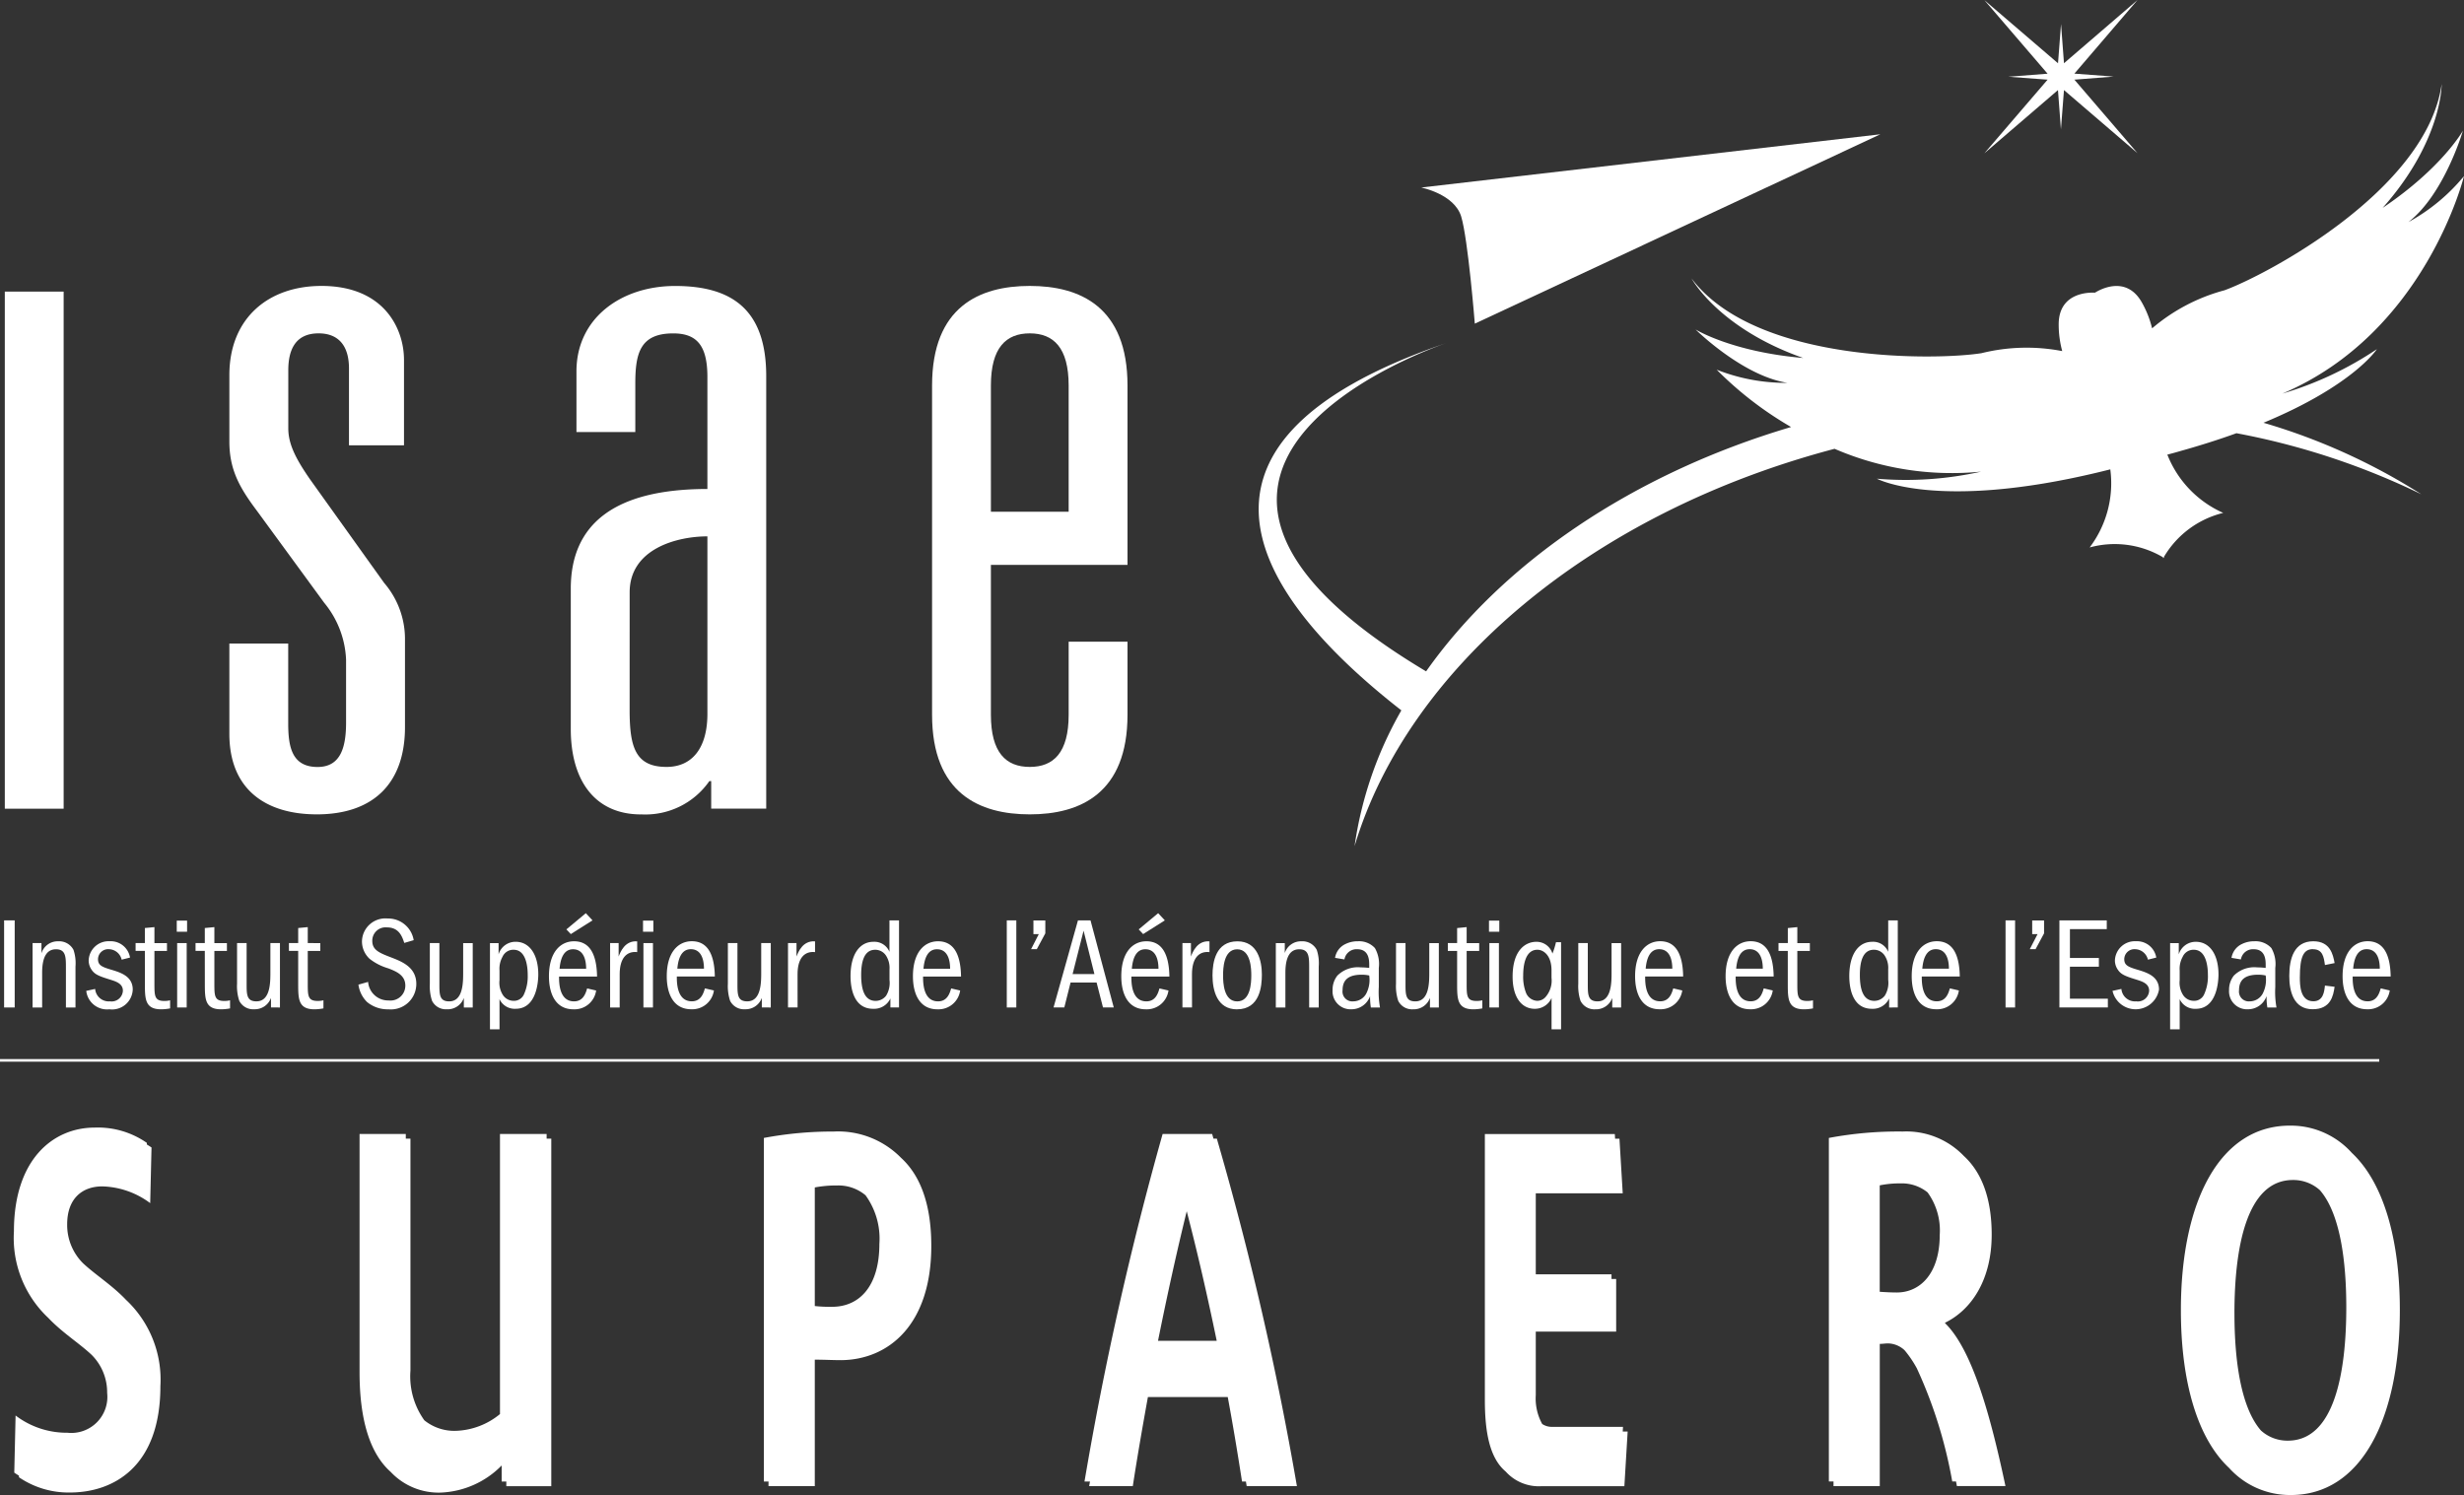 <svg id="Groupe_33618" data-name="Groupe 33618" xmlns="http://www.w3.org/2000/svg" xmlns:xlink="http://www.w3.org/1999/xlink" width="206" height="125.002" viewBox="0 0 206 125.002">
    <rect x="0" y="0" width="206" height="125.002" fill="#333333" stroke="none"/>
    <defs>
        <clipPath id="clip-path">
            <rect id="Rectangle_19334" data-name="Rectangle 19334" width="206" height="125.002" fill="#fff"/>
        </clipPath>
    </defs>
    <g id="Groupe_33617" data-name="Groupe 33617" clip-path="url(#clip-path)">
        <path id="Tracé_24504" data-name="Tracé 24504" d="M11.461,182.254c-1.171-1.235-2.54-2.08-3.6-3.067a4.512,4.512,0,0,1-1.332-3.263c0-2.181,1.289-3.169,2.936-3.169a6.988,6.988,0,0,1,4.005,1.4l.11-4.651c-.13-.093-.261-.174-.392-.255l0-.134a7.159,7.159,0,0,0-4.362-1.276c-3.457,0-6.749,2.633-6.749,8.683a9.164,9.164,0,0,0,2.872,7.228c1.182,1.246,2.563,2.095,3.622,3.087a4.42,4.42,0,0,1,1.3,3.183,3.014,3.014,0,0,1-3.32,3.333,7.061,7.061,0,0,1-4.335-1.44l-.11,4.774c.127.091.259.174.392.254l0,.134a7.354,7.354,0,0,0,4.252,1.276c3.677,0,7.572-2.181,7.572-8.89a9.139,9.139,0,0,0-2.863-7.21" transform="translate(-0.913 -73.558)" fill="#fff"/>
        <path id="Tracé_24505" data-name="Tracé 24505" d="M125.123,170.59a7.371,7.371,0,0,0-5.592-2.164,31,31,0,0,0-5.844.535v28.726h.389v.389h3.869V187.5c.8,0,1.482.041,2.222.041,3.951-.041,7.518-2.963,7.518-9.548,0-3.7-1.03-6.018-2.562-7.4m-1.778,7.22c0,3.622-1.728,5.267-3.951,5.267a11.593,11.593,0,0,1-1.449-.064V173.1a9.8,9.8,0,0,1,1.893-.165,3.521,3.521,0,0,1,2.35.821,6.177,6.177,0,0,1,1.157,4.058" transform="translate(-49.825 -73.815)" fill="#fff"/>
        <path id="Tracé_24506" data-name="Tracé 24506" d="M172.189,169.181c-.037-.129-.072-.261-.11-.389h-4.142a278.2,278.2,0,0,0-6.53,29.055h.459c-.023.129-.048.26-.07.389h3.648c.385-2.511.824-5.021,1.263-7.449h6.676c.436,2.344.829,4.72,1.193,7.06h.326c.02.129.043.26.063.389h4.2a265.522,265.522,0,0,0-6.694-29.055Zm.274,16.9h-4.91c.762-3.787,1.57-7.46,2.4-10.831.876,3.351,1.727,7.054,2.507,10.831" transform="translate(-70.738 -73.975)" fill="#fff"/>
        <path id="Tracé_24507" data-name="Tracé 24507" d="M281.9,184.412c2.2-1.07,3.9-3.581,3.9-7.367,0-3.141-.9-5.265-2.324-6.572a6.658,6.658,0,0,0-5.117-2.048,31.464,31.464,0,0,0-6.172.535v28.726h.389v.389h3.868V186.182c.247,0,.467-.042.686-.042a2.093,2.093,0,0,1,1.391.576,9.227,9.227,0,0,1,1.018,1.5,38.488,38.488,0,0,1,2.963,9.466h.315c.026.133.052.265.074.389h4.06c-1.235-5.844-2.77-11.4-5.048-13.622Zm-.444-7.344c0,3.21-1.619,4.815-3.594,4.815-.474,0-.948-.028-1.422-.058v-8.9a8.488,8.488,0,0,1,1.756-.164,3.409,3.409,0,0,1,2.245.755,5.414,5.414,0,0,1,1.016,3.547" transform="translate(-119.287 -73.815)" fill="#fff"/>
        <path id="Tracé_24508" data-name="Tracé 24508" d="M338.867,169.815a6.856,6.856,0,0,0-5.174-2.268c-5.844,0-9.109,6.3-9.109,15.433,0,5.989,1.385,10.716,4.024,13.182a6.849,6.849,0,0,0,5.172,2.27c5.844,0,9.109-6.3,9.109-15.474,0-5.961-1.384-10.679-4.023-13.142m-9.805,13.43c0-5.432.988-11.153,4.884-11.153a3.314,3.314,0,0,1,2.258.848c1.7,1.955,2.209,5.936,2.209,9.793,0,5.432-.988,11.153-4.883,11.153a3.3,3.3,0,0,1-2.251-.847c-1.709-1.962-2.216-5.962-2.216-9.794" transform="translate(-142.253 -73.43)" fill="#fff"/>
        <path id="Tracé_24509" data-name="Tracé 24509" d="M69.153,168.792h-3.9v23.417a6.1,6.1,0,0,1-3.649,1.4,3.992,3.992,0,0,1-2.674-.878,6.31,6.31,0,0,1-1.162-4.165V169.181h-.389v-.389H53.514v19.919c0,4.007.88,6.809,2.6,8.331a5.489,5.489,0,0,0,4.237,1.73,7.562,7.562,0,0,0,5.043-2.265v1.341h.389v.389h3.759V169.181h-.389Z" transform="translate(-23.453 -73.975)" fill="#fff"/>
        <path id="Tracé_24510" data-name="Tracé 24510" d="M232.543,193.279h-5.926a1.443,1.443,0,0,1-.829-.239,4.415,4.415,0,0,1-.538-2.418v-5.309h6.721v-4.4h-.389v-.389H225.25v-6.772h7.27l-.274-4.568h-.365l-.023-.389H220.993v22.223c0,2.658.383,4.856,1.738,5.993a3.728,3.728,0,0,0,3.013,1.228h6.913l.275-4.569h-.412Z" transform="translate(-96.853 -73.975)" fill="#fff"/>
        <rect id="Rectangle_19323" data-name="Rectangle 19323" width="4.919" height="43.236" transform="translate(0.402 24.382)" fill="#fff"/>
        <path id="Tracé_24511" data-name="Tracé 24511" d="M41.448,86.744c4.757,0,7.376-2.618,7.376-7.3v-7.3A7.19,7.19,0,0,0,47.08,67.39l-6.187-8.649c-1.27-1.826-1.825-3.015-1.825-4.286V49.617c0-1.663.554-3.091,2.536-3.091,1.589,0,2.538.953,2.538,2.932v6.429h4.6V48.749c0-2.619-1.666-6.189-6.9-6.189-4.442,0-7.7,2.7-7.7,7.458v5.554c0,2.377.875,3.883,2.3,5.786l5.632,7.7a7.974,7.974,0,0,1,1.825,4.761v5.231c0,1.986-.4,3.732-2.381,3.732-2.141,0-2.457-1.666-2.457-3.651V72.462h-4.92V80c0,4.838,3.254,6.743,7.3,6.743" transform="translate(-14.966 -18.653)" fill="#fff"/>
        <path id="Tracé_24512" data-name="Tracé 24512" d="M90.823,86.744a6.508,6.508,0,0,0,5.712-2.778h.157v2.3h4.6V50.1c0-5.552-2.854-7.536-7.615-7.536-4.523,0-8.25,2.7-8.25,7.138v5.076h4.92V50.729c0-2.535.4-4.2,3.169-4.2,1.986,0,2.859,1.027,2.859,3.649v9.36c-7.774,0-11.422,2.936-11.422,8.331v11.74c0,4.36,2.06,7.139,5.868,7.139M89.875,68.18c0-3.647,3.962-4.68,6.5-4.68V78.339c0,2.851-1.269,4.438-3.413,4.438-2.615,0-3.09-1.666-3.09-4.759Z" transform="translate(-37.233 -18.653)" fill="#fff"/>
        <path id="Tracé_24513" data-name="Tracé 24513" d="M146.89,86.744c4.2,0,8.171-1.745,8.171-8.329V72.308h-4.92v6.107c0,3.174-1.266,4.362-3.251,4.362s-3.25-1.188-3.25-4.362V65.883h11.421V50.889c0-6.586-3.966-8.329-8.171-8.329s-8.168,1.743-8.168,8.329V78.415c0,6.584,3.965,8.329,8.168,8.329m-3.25-35.855c0-3.172,1.269-4.363,3.25-4.363s3.251,1.191,3.251,4.363V61.438h-6.5Z" transform="translate(-60.797 -18.653)" fill="#fff"/>
        <rect id="Rectangle_19324" data-name="Rectangle 19324" width="0.885" height="7.283" transform="translate(0.343 76.955)" fill="#fff"/>
        <path id="Tracé_24514" data-name="Tracé 24514" d="M5.591,141.086v-.83H4.848v5.384h.8v-2.9c0-1.518.513-1.966,1.158-1.966.83,0,.83.655.83,1.55v3.32h.8v-3.429a3.509,3.509,0,0,0-.164-1.387,1.348,1.348,0,0,0-1.288-.721,1.415,1.415,0,0,0-1.387.983" transform="translate(-2.125 -61.402)" fill="#fff"/>
        <path id="Tracé_24515" data-name="Tracé 24515" d="M14.824,145.126a1.139,1.139,0,0,1-1.244-1.037l-.743.163a1.747,1.747,0,0,0,1.933,1.54,1.73,1.73,0,0,0,1.954-1.649c0-1.081-.96-1.4-1.648-1.616-.885-.262-1.256-.383-1.256-.929a.849.849,0,0,1,.929-.83,1.119,1.119,0,0,1,1.048.874l.7-.175a1.635,1.635,0,0,0-1.7-1.365,1.666,1.666,0,0,0-1.758,1.605,1.368,1.368,0,0,0,.261.8c.262.382.634.524,1.551.808.48.153,1.049.327,1.049.929a.943.943,0,0,1-1.071.884" transform="translate(-5.626 -61.402)" fill="#fff"/>
        <path id="Tracé_24516" data-name="Tracé 24516" d="M20.961,142.7c0,1.3,0,2.173,1.365,2.173a4.056,4.056,0,0,0,.743-.076v-.677a2.022,2.022,0,0,1-.481.055c-.83,0-.83-.436-.83-1.474v-2.708h1.048v-.656H21.758V138l-.8.076v1.255h-.775v.656h.775Z" transform="translate(-8.847 -60.482)" fill="#fff"/>
        <rect id="Rectangle_19325" data-name="Rectangle 19325" width="0.863" height="0.929" transform="translate(14.778 76.976)" fill="#fff"/>
        <rect id="Rectangle_19326" data-name="Rectangle 19326" width="0.797" height="5.384" transform="translate(14.811 78.854)" fill="#fff"/>
        <path id="Tracé_24517" data-name="Tracé 24517" d="M29.883,142.7c0,1.3,0,2.173,1.365,2.173a4.056,4.056,0,0,0,.743-.076v-.677a2.022,2.022,0,0,1-.481.055c-.83,0-.83-.436-.83-1.474v-2.708h1.048v-.656H30.68V138l-.8.076v1.255h-.775v.656h.775Z" transform="translate(-12.757 -60.482)" fill="#fff"/>
        <path id="Tracé_24518" data-name="Tracé 24518" d="M38.871,145.759v-5.384h-.8v2.457c0,.83,0,2.414-1.168,2.414-.819,0-.819-.568-.819-1.475v-3.4h-.8v3.407a3.9,3.9,0,0,0,.185,1.42,1.293,1.293,0,0,0,1.245.709,1.435,1.435,0,0,0,1.408-.95v.8Z" transform="translate(-15.466 -61.521)" fill="#fff"/>
        <path id="Tracé_24519" data-name="Tracé 24519" d="M45.146,144.872a4.056,4.056,0,0,0,.743-.076v-.677a2.022,2.022,0,0,1-.481.055c-.83,0-.83-.436-.83-1.474v-2.708h1.048v-.656H44.578V138l-.8.076v1.255h-.775v.656h.775V142.7c0,1.3,0,2.173,1.365,2.173" transform="translate(-18.848 -60.482)" fill="#fff"/>
        <path id="Tracé_24520" data-name="Tracé 24520" d="M53.642,138.643a1.985,1.985,0,0,0,.633,1.441,4.6,4.6,0,0,0,1.562.8c.688.262,1.43.579,1.43,1.441a1.241,1.241,0,0,1-1.386,1.245,1.682,1.682,0,0,1-1.726-1.551l-.808.229a2.491,2.491,0,0,0,.721,1.453,2.7,2.7,0,0,0,1.791.611,2.128,2.128,0,0,0,2.326-2.129c0-1.4-1.223-1.868-2.075-2.2-1-.382-1.605-.622-1.605-1.387a1.111,1.111,0,0,1,1.212-1.135c1,0,1.267.709,1.463,1.3l.786-.23a2.158,2.158,0,0,0-2.174-1.812,1.957,1.957,0,0,0-2.15,1.922" transform="translate(-23.38 -59.92)" fill="#fff"/>
        <path id="Tracé_24521" data-name="Tracé 24521" d="M65.411,145.911a1.435,1.435,0,0,0,1.408-.95v.8h.743v-5.384h-.8v2.457c0,.83,0,2.414-1.168,2.414-.819,0-.819-.568-.819-1.475v-3.4h-.8v3.407a3.9,3.9,0,0,0,.185,1.42,1.293,1.293,0,0,0,1.245.709" transform="translate(-28.04 -61.521)" fill="#fff"/>
        <path id="Tracé_24522" data-name="Tracé 24522" d="M73.719,144.975a1.4,1.4,0,0,0,1.354.808c1.769,0,1.889-2.326,1.889-2.872,0-1.66-.731-2.73-1.889-2.73a1.473,1.473,0,0,0-1.43,1.048v-.939h-.721V147.5h.8Zm0-2.391a2.056,2.056,0,0,1,.251-1.147.984.984,0,0,1,.928-.589c1.016,0,1.18,1.332,1.18,2.107a3.611,3.611,0,0,1-.317,1.627.907.907,0,0,1-.863.535,1.067,1.067,0,0,1-.884-.47,1.906,1.906,0,0,1-.295-1.255Z" transform="translate(-31.959 -61.436)" fill="#fff"/>
        <path id="Tracé_24523" data-name="Tracé 24523" d="M83.761,145.793a1.827,1.827,0,0,0,1.889-1.572l-.754-.174c-.12.415-.327,1.081-1.092,1.081-1.267,0-1.255-1.605-1.255-2.075h3.178c-.033-2.02-.71-2.948-1.922-2.948-1.135,0-2.1.906-2.1,2.927,0,1.408.513,2.762,2.053,2.762m-.044-5.022c.852,0,1.1.819,1.1,1.627H82.593c.065-.764.306-1.627,1.125-1.627" transform="translate(-35.81 -61.402)" fill="#fff"/>
        <path id="Tracé_24524" data-name="Tracé 24524" d="M86.478,136.524l-.557-.6-1.627,1.354.371.393Z" transform="translate(-36.943 -59.57)" fill="#fff"/>
        <path id="Tracé_24525" data-name="Tracé 24525" d="M90.805,140.261v5.384h.8V142.86c0-1.332.579-1.944,1.463-1.845v-.9c-1.026-.076-1.4.885-1.55,1.267v-1.125Z" transform="translate(-39.797 -61.407)" fill="#fff"/>
        <rect id="Rectangle_19327" data-name="Rectangle 19327" width="0.863" height="0.929" transform="translate(53.76 76.976)" fill="#fff"/>
        <rect id="Rectangle_19328" data-name="Rectangle 19328" width="0.797" height="5.384" transform="translate(53.793 78.854)" fill="#fff"/>
        <path id="Tracé_24526" data-name="Tracé 24526" d="M101.338,140.1c-1.135,0-2.1.906-2.1,2.927,0,1.408.513,2.762,2.053,2.762a1.827,1.827,0,0,0,1.889-1.572l-.753-.174c-.12.415-.328,1.081-1.093,1.081-1.266,0-1.255-1.605-1.255-2.075h3.178c-.033-2.02-.71-2.948-1.922-2.948m-1.212,2.293c.065-.764.306-1.627,1.125-1.627.852,0,1.1.819,1.1,1.627Z" transform="translate(-43.494 -61.402)" fill="#fff"/>
        <path id="Tracé_24527" data-name="Tracé 24527" d="M111.921,145.759v-5.384h-.8v2.457c0,.83,0,2.414-1.168,2.414-.819,0-.819-.568-.819-1.475v-3.4h-.8v3.407a3.9,3.9,0,0,0,.185,1.42,1.293,1.293,0,0,0,1.245.709,1.435,1.435,0,0,0,1.408-.95v.8Z" transform="translate(-47.481 -61.521)" fill="#fff"/>
        <path id="Tracé_24528" data-name="Tracé 24528" d="M118.078,142.86c0-1.332.579-1.944,1.463-1.845v-.9c-1.026-.076-1.4.885-1.55,1.267v-1.125h-.71v5.384h.8Z" transform="translate(-51.4 -61.407)" fill="#fff"/>
        <path id="Tracé_24529" data-name="Tracé 24529" d="M128.481,144.386a1.5,1.5,0,0,0,1.441-.863v.753h.721v-7.283h-.8v2.632a1.359,1.359,0,0,0-1.343-.84c-1.114,0-1.911,1-1.911,2.872,0,.808.175,2.73,1.889,2.73m.164-4.935a1.074,1.074,0,0,1,.9.469,1.877,1.877,0,0,1,.306,1.158v.9a2.044,2.044,0,0,1-.284,1.311,1.108,1.108,0,0,1-.874.436c-.929,0-1.212-.928-1.212-2.173,0-1,.2-2.1,1.168-2.1" transform="translate(-55.481 -60.039)" fill="#fff"/>
        <path id="Tracé_24530" data-name="Tracé 24530" d="M137.937,145.793a1.827,1.827,0,0,0,1.889-1.572l-.753-.174c-.12.415-.328,1.081-1.093,1.081-1.266,0-1.255-1.605-1.255-2.075H139.9c-.033-2.02-.71-2.948-1.922-2.948-1.135,0-2.1.906-2.1,2.927,0,1.408.513,2.762,2.053,2.762m-.044-5.022c.852,0,1.1.819,1.1,1.627h-2.227c.065-.764.306-1.627,1.125-1.627" transform="translate(-59.553 -61.402)" fill="#fff"/>
        <rect id="Rectangle_19329" data-name="Rectangle 19329" width="0.797" height="7.283" transform="translate(84.171 76.955)" fill="#fff"/>
        <path id="Tracé_24531" data-name="Tracé 24531" d="M153.937,139.4l.71-1.321v-1.081h-.994v1.147h.448l-.644,1.256Z" transform="translate(-67.254 -60.039)" fill="#fff"/>
        <path id="Tracé_24532" data-name="Tracé 24532" d="M158.842,136.993l-2.042,7.283h.9l.524-2.086H160.4l.535,2.086h.9l-1.944-7.283Zm-.448,4.488.917-3.625.906,3.625Z" transform="translate(-68.72 -60.039)" fill="#fff"/>
        <path id="Tracé_24533" data-name="Tracé 24533" d="M168.941,145.793a1.827,1.827,0,0,0,1.889-1.572l-.753-.174c-.12.415-.328,1.081-1.093,1.081-1.266,0-1.255-1.605-1.255-2.075h3.178c-.033-2.02-.71-2.948-1.922-2.948-1.135,0-2.1.906-2.1,2.927,0,1.408.513,2.762,2.053,2.762m-.044-5.022c.852,0,1.1.819,1.1,1.627h-2.227c.065-.764.306-1.627,1.125-1.627" transform="translate(-73.141 -61.402)" fill="#fff"/>
        <path id="Tracé_24534" data-name="Tracé 24534" d="M171.658,136.524l-.557-.6-1.627,1.354.371.393Z" transform="translate(-74.274 -59.57)" fill="#fff"/>
        <path id="Tracé_24535" data-name="Tracé 24535" d="M176.782,142.86c0-1.332.579-1.944,1.463-1.845v-.9c-1.026-.076-1.4.885-1.55,1.267v-1.125h-.71v5.384h.8Z" transform="translate(-77.128 -61.407)" fill="#fff"/>
        <path id="Tracé_24536" data-name="Tracé 24536" d="M182.51,145.793c1.922,0,2.075-1.954,2.075-2.9,0-1.136-.349-2.785-2.042-2.785-1.824,0-2.085,1.758-2.085,2.85,0,1.256.382,2.839,2.053,2.839m.011-5.022c1.158,0,1.179,1.682,1.179,2.183,0,.612-.054,2.173-1.179,2.173s-1.18-1.562-1.18-2.173c0-.545.033-2.183,1.18-2.183" transform="translate(-79.088 -61.402)" fill="#fff"/>
        <path id="Tracé_24537" data-name="Tracé 24537" d="M189.883,140.256v5.384h.8v-2.9c0-1.518.513-1.966,1.157-1.966.83,0,.83.655.83,1.55v3.32h.8v-3.429a3.521,3.521,0,0,0-.163-1.387,1.35,1.35,0,0,0-1.289-.721,1.416,1.416,0,0,0-1.386.983v-.83Z" transform="translate(-83.219 -61.402)" fill="#fff"/>
        <path id="Tracé_24538" data-name="Tracé 24538" d="M200.679,142.287a2.426,2.426,0,0,0-1.954.688,1.9,1.9,0,0,0-.4,1.2,1.505,1.505,0,0,0,1.584,1.616,1.648,1.648,0,0,0,1.55-1.1,5.647,5.647,0,0,0,.066.95h.765a7.377,7.377,0,0,1-.1-1.726v-1.583a2.681,2.681,0,0,0-.327-1.66,1.789,1.789,0,0,0-1.42-.568,2.277,2.277,0,0,0-1.038.229,1.545,1.545,0,0,0-.874,1.158l.786.131a1.021,1.021,0,0,1,1.071-.852c1,0,1,.95,1,1.332v.23a5.805,5.805,0,0,0-.709-.044m.481,2.151a1.236,1.236,0,0,1-1.1.688.821.821,0,0,1-.9-.928c0-.874.5-1.3,1.605-1.3a2.92,2.92,0,0,1,.622.066,2.489,2.489,0,0,1-.229,1.474" transform="translate(-86.916 -61.402)" fill="#fff"/>
        <path id="Tracé_24539" data-name="Tracé 24539" d="M207.768,140.375v3.407a3.9,3.9,0,0,0,.185,1.42,1.292,1.292,0,0,0,1.245.709,1.436,1.436,0,0,0,1.409-.95v.8h.743v-5.384h-.8v2.457c0,.83,0,2.414-1.168,2.414-.819,0-.819-.568-.819-1.475v-3.4Z" transform="translate(-91.057 -61.521)" fill="#fff"/>
        <path id="Tracé_24540" data-name="Tracé 24540" d="M216.26,138.08v1.255h-.776v.656h.776V142.7c0,1.3,0,2.173,1.364,2.173a4.051,4.051,0,0,0,.743-.076v-.677a2.014,2.014,0,0,1-.48.055c-.83,0-.83-.436-.83-1.474v-2.708h1.048v-.656h-1.048V138Z" transform="translate(-94.439 -60.482)" fill="#fff"/>
        <rect id="Rectangle_19330" data-name="Rectangle 19330" width="0.797" height="5.384" transform="translate(124.518 78.854)" fill="#fff"/>
        <rect id="Rectangle_19331" data-name="Rectangle 19331" width="0.862" height="0.929" transform="translate(124.485 76.976)" fill="#fff"/>
        <path id="Tracé_24541" data-name="Tracé 24541" d="M229.176,147.5v-7.284h-.426a6.215,6.215,0,0,1-.295.95,1.387,1.387,0,0,0-1.354-.983c-.863,0-1.977.655-1.977,2.915,0,1.682.721,2.687,1.857,2.687a1.522,1.522,0,0,0,1.4-.907V147.5Zm-1.3-2.7a.923.923,0,0,1-.7.317,1.059,1.059,0,0,1-.939-.688,3.7,3.7,0,0,1-.229-1.42c0-.666.1-2.162,1.19-2.162.48,0,1.179.437,1.179,1.725v.622a2.081,2.081,0,0,1-.5,1.605" transform="translate(-98.664 -61.436)" fill="#fff"/>
        <path id="Tracé_24542" data-name="Tracé 24542" d="M234.9,140.375v3.407a3.883,3.883,0,0,0,.186,1.42,1.292,1.292,0,0,0,1.244.709,1.436,1.436,0,0,0,1.409-.95v.8h.743v-5.384h-.8v2.457c0,.83,0,2.414-1.168,2.414-.819,0-.819-.568-.819-1.475v-3.4Z" transform="translate(-102.949 -61.521)" fill="#fff"/>
        <path id="Tracé_24543" data-name="Tracé 24543" d="M245.456,140.1c-1.136,0-2.1.906-2.1,2.927,0,1.408.513,2.762,2.053,2.762a1.826,1.826,0,0,0,1.889-1.572l-.753-.174c-.12.415-.328,1.081-1.092,1.081-1.267,0-1.257-1.605-1.257-2.075h3.178c-.033-2.02-.709-2.948-1.921-2.948m-1.212,2.293c.066-.764.306-1.627,1.125-1.627.852,0,1.1.819,1.1,1.627Z" transform="translate(-106.655 -61.402)" fill="#fff"/>
        <path id="Tracé_24544" data-name="Tracé 24544" d="M258.927,140.1c-1.136,0-2.1.906-2.1,2.927,0,1.408.513,2.762,2.053,2.762a1.827,1.827,0,0,0,1.889-1.572l-.753-.174c-.12.415-.328,1.081-1.092,1.081-1.267,0-1.256-1.605-1.256-2.075h3.178c-.033-2.02-.709-2.948-1.922-2.948m-1.212,2.293c.066-.764.306-1.627,1.125-1.627.852,0,1.1.819,1.1,1.627Z" transform="translate(-112.56 -61.402)" fill="#fff"/>
        <path id="Tracé_24545" data-name="Tracé 24545" d="M265.479,138.08v1.255H264.7v.656h.776V142.7c0,1.3,0,2.173,1.364,2.173a4.051,4.051,0,0,0,.743-.076v-.677a2.013,2.013,0,0,1-.48.055c-.83,0-.83-.436-.83-1.474v-2.708h1.048v-.656h-1.048V138Z" transform="translate(-116.01 -60.482)" fill="#fff"/>
        <path id="Tracé_24546" data-name="Tracé 24546" d="M279.289,144.276v-7.283h-.8v2.632a1.36,1.36,0,0,0-1.343-.84c-1.114,0-1.911,1-1.911,2.872,0,.808.175,2.73,1.89,2.73a1.5,1.5,0,0,0,1.441-.863v.753Zm-.8-2.3a2.041,2.041,0,0,1-.284,1.311,1.107,1.107,0,0,1-.874.436c-.927,0-1.212-.928-1.212-2.173,0-1,.2-2.1,1.168-2.1a1.072,1.072,0,0,1,.895.469,1.874,1.874,0,0,1,.306,1.158Z" transform="translate(-120.627 -60.039)" fill="#fff"/>
        <path id="Tracé_24547" data-name="Tracé 24547" d="M286.627,140.1c-1.136,0-2.1.906-2.1,2.927,0,1.408.513,2.762,2.053,2.762a1.827,1.827,0,0,0,1.889-1.572l-.753-.174c-.12.415-.328,1.081-1.092,1.081-1.267,0-1.256-1.605-1.256-2.075h3.178c-.033-2.02-.709-2.948-1.922-2.948m-1.212,2.293c.066-.764.306-1.627,1.125-1.627.851,0,1.1.819,1.1,1.627Z" transform="translate(-124.7 -61.402)" fill="#fff"/>
        <rect id="Rectangle_19332" data-name="Rectangle 19332" width="0.797" height="7.283" transform="translate(167.672 76.955)" fill="#fff"/>
        <path id="Tracé_24548" data-name="Tracé 24548" d="M302.584,139.4l.709-1.321v-1.081H302.3v1.147h.448L302.1,139.4Z" transform="translate(-132.401 -60.039)" fill="#fff"/>
        <path id="Tracé_24549" data-name="Tracé 24549" d="M310.46,137.725v-.732H306.5v7.283h4.051v-.731H307.38v-2.676H309.8v-.731H307.38v-2.413Z" transform="translate(-134.326 -60.039)" fill="#fff"/>
        <path id="Tracé_24550" data-name="Tracé 24550" d="M316.395,145.126a1.139,1.139,0,0,1-1.244-1.037l-.743.163a1.983,1.983,0,0,0,3.887-.109c0-1.081-.961-1.4-1.649-1.616-.885-.262-1.256-.383-1.256-.929a.849.849,0,0,1,.928-.83,1.122,1.122,0,0,1,1.049.874l.7-.175a1.635,1.635,0,0,0-1.7-1.365,1.667,1.667,0,0,0-1.758,1.605,1.365,1.365,0,0,0,.262.8c.262.382.634.524,1.55.808.481.153,1.049.327,1.049.929a.943.943,0,0,1-1.071.884" transform="translate(-137.794 -61.402)" fill="#fff"/>
        <path id="Tracé_24551" data-name="Tracé 24551" d="M322.98,140.29V147.5h.8v-2.523a1.4,1.4,0,0,0,1.354.808c1.77,0,1.89-2.326,1.89-2.872,0-1.66-.732-2.73-1.89-2.73a1.473,1.473,0,0,0-1.43,1.048v-.939Zm.8,2.294a2.056,2.056,0,0,1,.251-1.147.984.984,0,0,1,.928-.589c1.016,0,1.18,1.332,1.18,2.107a3.6,3.6,0,0,1-.317,1.627.907.907,0,0,1-.863.535,1.067,1.067,0,0,1-.884-.47,1.906,1.906,0,0,1-.295-1.255Z" transform="translate(-141.55 -61.436)" fill="#fff"/>
        <path id="Tracé_24552" data-name="Tracé 24552" d="M334.106,142.287a2.427,2.427,0,0,0-1.954.688,1.9,1.9,0,0,0-.4,1.2,1.505,1.505,0,0,0,1.584,1.616,1.648,1.648,0,0,0,1.55-1.1,5.651,5.651,0,0,0,.066.95h.764a7.379,7.379,0,0,1-.1-1.726v-1.583a2.681,2.681,0,0,0-.328-1.66,1.789,1.789,0,0,0-1.42-.568,2.277,2.277,0,0,0-1.038.229,1.545,1.545,0,0,0-.874,1.158l.786.131a1.021,1.021,0,0,1,1.071-.852c1,0,1,.95,1,1.332v.23a5.805,5.805,0,0,0-.709-.044m.481,2.151a1.236,1.236,0,0,1-1.1.688.821.821,0,0,1-.9-.928c0-.874.5-1.3,1.605-1.3a2.92,2.92,0,0,1,.622.066,2.489,2.489,0,0,1-.229,1.474" transform="translate(-145.393 -61.402)" fill="#fff"/>
        <path id="Tracé_24553" data-name="Tracé 24553" d="M342.7,140.77c.8,0,.9.644.994,1.321l.808-.164c-.131-.71-.361-1.823-1.78-1.823-1.605,0-2.009,1.441-2.009,2.9,0,1.288.36,2.784,1.954,2.784,1.528,0,1.725-1.146,1.835-1.878l-.808-.1c-.055.513-.142,1.311-.972,1.311-1.113,0-1.125-1.376-1.125-2,0-1.791.338-2.359,1.1-2.359" transform="translate(-149.32 -61.402)" fill="#fff"/>
        <path id="Tracé_24554" data-name="Tracé 24554" d="M350.755,140.1c-1.136,0-2.1.906-2.1,2.927,0,1.408.513,2.762,2.053,2.762a1.827,1.827,0,0,0,1.889-1.572l-.753-.174c-.12.415-.328,1.081-1.092,1.081-1.267,0-1.256-1.605-1.256-2.075h3.178c-.033-2.02-.709-2.948-1.922-2.948m-1.212,2.293c.066-.764.306-1.627,1.125-1.627.852,0,1.1.819,1.1,1.627Z" transform="translate(-152.805 -61.402)" fill="#fff"/>
        <path id="Tracé_24555" data-name="Tracé 24555" d="M215.509,50.92l.17-.058s-.06.019-.17.058" transform="translate(-94.45 -22.291)" fill="#fff"/>
        <path id="Tracé_24556" data-name="Tracé 24556" d="M215.22,51.022l.162-.057-.162.057" transform="translate(-94.323 -22.336)" fill="#fff"/>
        <path id="Tracé_24557" data-name="Tracé 24557" d="M301.49,7.531l.248,3.284.255-3.284,6.147,5.276h0l-3.407-3.968-1.87-2.178,3.282-.257h0l-3.282-.247L308.14,0h0l-6.147,5.287-.247-3.277-.252,3.28L295.344.016l5.279,6.147-3.283.254,3.283.244-5.286,6.157Z" transform="translate(-129.436 0)" fill="#fff"/>
        <path id="Tracé_24558" data-name="Tracé 24558" d="M214.86,26.857c.575,1.877,1.141,8.965,1.141,8.965l33.906-15.834h0L211.52,24.439s2.764.543,3.34,2.418" transform="translate(-92.701 -8.76)" fill="#fff"/>
        <path id="Tracé_24559" data-name="Tracé 24559" d="M280.815,34.685a28.775,28.775,0,0,1-7.9,3.713C284.9,33.318,288.1,20.214,288.1,20.214a15.774,15.774,0,0,1-4.646,3.842c3.011-2.331,4.555-7.638,4.555-7.638s-1.727,3.1-6.709,6.453c4.992-5.618,4.933-10.348,4.933-10.348-1.243,8.879-14.708,15.985-18.158,17.237a15.459,15.459,0,0,0-6.049,3.181,8.426,8.426,0,0,0-.852-2.157c-1.336-2.377-3.627-1.013-3.925-.824-.35-.022-3.018-.1-3.032,2.626a8.436,8.436,0,0,0,.295,2.258,15.707,15.707,0,0,0-6.749.174c-3.624.583-18.846.909-24.243-6.25,0,0,2.246,4.164,9.337,6.651-5.989-.515-9-2.384-9-2.384s3.927,3.889,7.693,4.464a15.759,15.759,0,0,1-5.927-1.1,29.729,29.729,0,0,0,6.221,4.793c-13.3,3.937-24.138,11.384-30.514,20.43-27.412-16.353-1.6-26.291,1.668-27.446-25.122,8.6-15.144,21.81-3.737,30.707a31.855,31.855,0,0,0-3.912,11.353c4.458-14.9,19.81-27.868,40.13-33.222a24.7,24.7,0,0,0,12.253,1.908,28.863,28.863,0,0,1-8.713.593s5.039,2.693,18.529-.54c.416-.1.746-.183.983-.243a8.887,8.887,0,0,1-1.726,6.53,7.924,7.924,0,0,1,6.132.821l.02.079,0,0,.029-.044.045.028h0l-.023-.081a7.938,7.938,0,0,1,4.965-3.693A8.886,8.886,0,0,1,263.3,43.5c.292-.075.72-.188,1.094-.3,1.73-.483,3.283-.984,4.684-1.49a60.881,60.881,0,0,1,15.461,5.107,51.571,51.571,0,0,0-13.2-5.981c7.51-3.113,9.474-6.146,9.474-6.146" transform="translate(-82.102 -5.488)" fill="#fff"/>
        <rect id="Rectangle_19333" data-name="Rectangle 19333" width="198.914" height="0.217" transform="translate(0 88.553)" fill="#fff"/>
    </g>
</svg>
